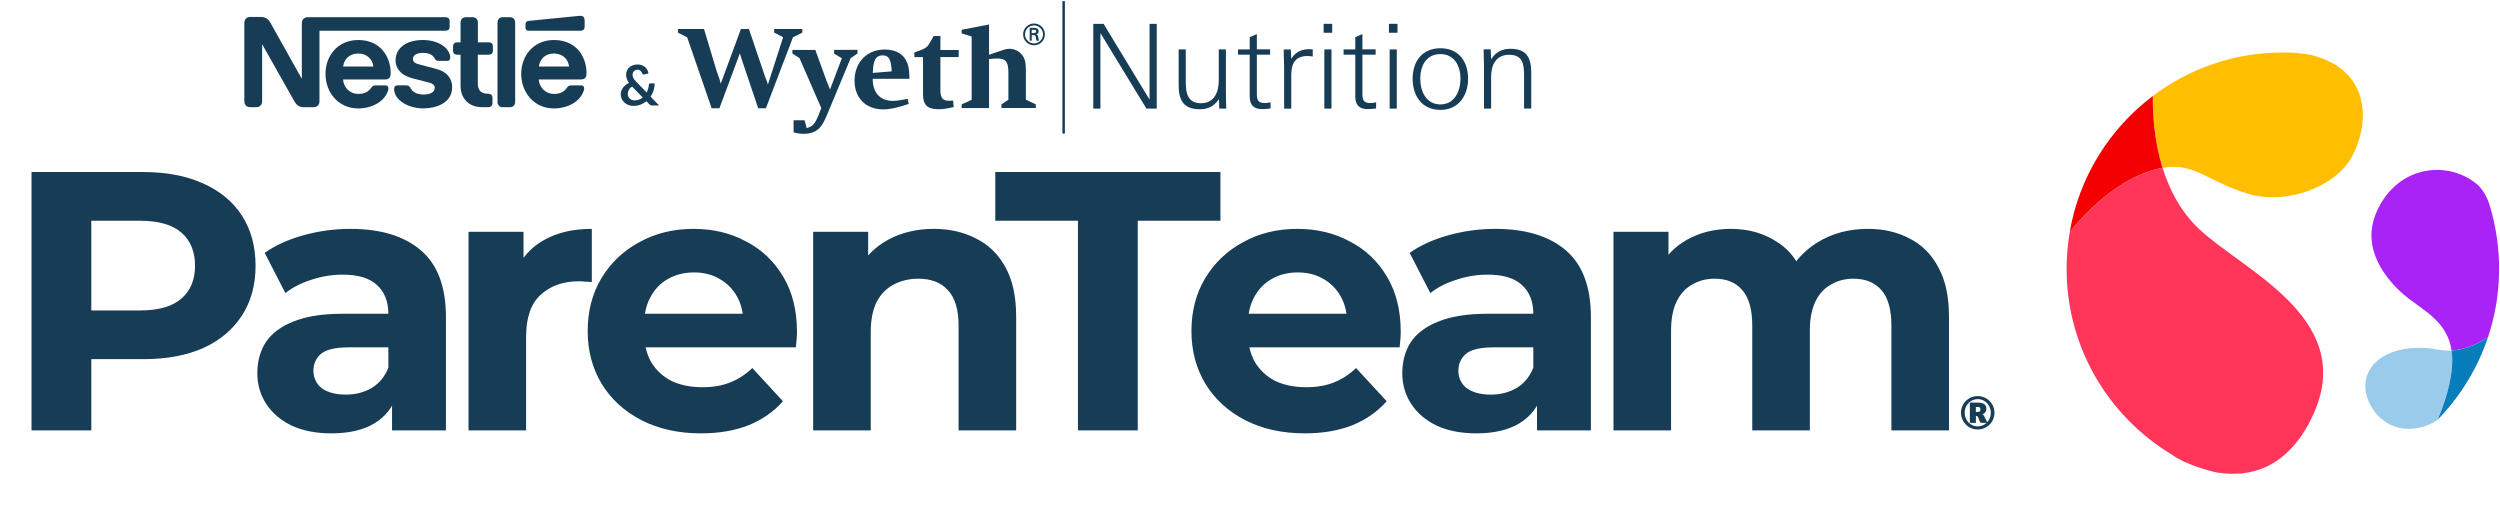 <svg width="1428" height="299" viewBox="0 0 1428 299" fill="none" xmlns="http://www.w3.org/2000/svg">
<g clip-path="url(#clip0_3320_7747)">
<path d="M18.003 245.846V98.263H81.885C95.097 98.263 106.482 100.442 116.039 104.799C125.597 109.016 132.976 115.13 138.177 123.141C143.377 131.153 145.977 140.711 145.977 151.815C145.977 162.778 143.377 172.265 138.177 180.277C132.976 188.289 125.597 194.473 116.039 198.83C106.482 203.047 95.097 205.155 81.885 205.155H36.977L52.157 189.764V245.846H18.003ZM52.157 193.559L36.977 177.325H79.987C90.529 177.325 98.4 175.076 103.6 170.579C108.801 166.081 111.401 159.826 111.401 151.815C111.401 143.662 108.801 137.338 103.6 132.84C98.4 128.342 90.529 126.093 79.987 126.093H36.977L52.157 109.859V193.559ZM223.938 245.846V223.708L221.829 218.859V179.223C221.829 172.195 219.651 166.713 215.293 162.778C211.077 158.842 204.541 156.875 195.686 156.875C189.642 156.875 183.669 157.858 177.765 159.826C172.003 161.653 167.083 164.183 163.007 167.416L151.201 144.436C157.385 140.078 164.834 136.705 173.549 134.316C182.263 131.926 191.118 130.731 200.114 130.731C217.402 130.731 230.825 134.808 240.382 142.96C249.94 151.112 254.719 163.832 254.719 181.12V245.846H223.938ZM189.361 247.532C180.506 247.532 172.916 246.057 166.591 243.105C160.266 240.013 155.417 235.866 152.044 230.666C148.671 225.465 146.984 219.632 146.984 213.167C146.984 206.42 148.6 200.517 151.833 195.457C155.206 190.397 160.477 186.461 167.645 183.65C174.814 180.699 184.161 179.223 195.686 179.223H225.835V198.409H199.27C191.54 198.409 186.199 199.673 183.247 202.203C180.436 204.733 179.03 207.896 179.03 211.691C179.03 215.908 180.647 219.281 183.879 221.811C187.253 224.2 191.821 225.395 197.584 225.395C203.065 225.395 207.985 224.13 212.342 221.6C216.699 218.929 219.861 215.064 221.829 210.004L226.889 225.184C224.5 232.493 220.143 238.045 213.818 241.84C207.493 245.635 199.34 247.532 189.361 247.532ZM267.619 245.846V132.418H299.033V164.465L294.606 155.188C297.979 147.176 303.39 141.132 310.84 137.056C318.289 132.84 327.355 130.731 338.037 130.731V161.091C336.632 160.951 335.367 160.88 334.242 160.88C333.118 160.74 331.923 160.67 330.658 160.67C321.663 160.67 314.354 163.27 308.732 168.47C303.25 173.53 300.509 181.472 300.509 192.294V245.846H267.619ZM400.412 247.532C387.481 247.532 376.096 245.002 366.257 239.942C356.559 234.882 349.039 227.995 343.698 219.281C338.357 210.426 335.687 200.376 335.687 189.132C335.687 177.747 338.287 167.697 343.488 158.983C348.829 150.128 356.067 143.241 365.203 138.321C374.339 133.261 384.67 130.731 396.195 130.731C407.299 130.731 417.279 133.121 426.134 137.9C435.129 142.538 442.227 149.285 447.428 158.14C452.628 166.854 455.228 177.325 455.228 189.554C455.228 190.819 455.158 192.294 455.018 193.981C454.877 195.527 454.737 197.003 454.596 198.409H362.462V179.223H437.308L424.658 184.915C424.658 179.012 423.463 173.882 421.074 169.525C418.684 165.167 415.381 161.794 411.165 159.405C406.948 156.875 402.029 155.61 396.406 155.61C390.784 155.61 385.794 156.875 381.437 159.405C377.221 161.794 373.918 165.238 371.528 169.735C369.139 174.093 367.944 179.293 367.944 185.337V190.397C367.944 196.581 369.279 202.063 371.95 206.842C374.761 211.48 378.626 215.064 383.546 217.594C388.606 219.984 394.509 221.178 401.255 221.178C407.299 221.178 412.57 220.265 417.068 218.438C421.706 216.61 425.923 213.87 429.718 210.215L447.217 229.19C442.016 235.093 435.481 239.661 427.609 242.894C419.738 245.986 410.673 247.532 400.412 247.532ZM533.417 130.731C542.413 130.731 550.425 132.559 557.452 136.213C564.621 139.727 570.243 145.209 574.319 152.658C578.395 159.967 580.433 169.384 580.433 180.909V245.846H547.543V185.969C547.543 176.833 545.505 170.087 541.429 165.73C537.494 161.372 531.871 159.194 524.563 159.194C519.362 159.194 514.653 160.318 510.437 162.567C506.361 164.675 503.128 167.978 500.739 172.476C498.49 176.974 497.365 182.737 497.365 189.764V245.846H464.475V132.418H495.889V163.832L489.986 154.345C494.062 146.755 499.895 140.922 507.485 136.846C515.075 132.769 523.719 130.731 533.417 130.731ZM615.728 245.846V126.093H568.501V98.263H697.109V126.093H649.882V245.846H615.728ZM745.279 247.532C732.348 247.532 720.963 245.002 711.124 239.942C701.426 234.882 693.906 227.995 688.565 219.281C683.224 210.426 680.553 200.376 680.553 189.132C680.553 177.747 683.154 167.697 688.354 158.983C693.695 150.128 700.934 143.241 710.07 138.321C719.206 133.261 729.537 130.731 741.062 130.731C752.166 130.731 762.145 133.121 771 137.9C779.996 142.538 787.094 149.285 792.294 158.14C797.495 166.854 800.095 177.325 800.095 189.554C800.095 190.819 800.025 192.294 799.884 193.981C799.744 195.527 799.603 197.003 799.463 198.409H707.329V179.223H782.174L769.525 184.915C769.525 179.012 768.33 173.882 765.94 169.525C763.551 165.167 760.248 161.794 756.031 159.405C751.815 156.875 746.895 155.61 741.273 155.61C735.651 155.61 730.661 156.875 726.304 159.405C722.087 161.794 718.784 165.238 716.395 169.735C714.005 174.093 712.811 179.293 712.811 185.337V190.397C712.811 196.581 714.146 202.063 716.817 206.842C719.628 211.48 723.493 215.064 728.412 217.594C733.472 219.984 739.376 221.178 746.122 221.178C752.166 221.178 757.437 220.265 761.935 218.438C766.573 216.61 770.79 213.87 774.585 210.215L792.084 229.19C786.883 235.093 780.347 239.661 772.476 242.894C764.605 245.986 755.539 247.532 745.279 247.532ZM877.937 245.846V223.708L875.828 218.859V179.223C875.828 172.195 873.65 166.713 869.293 162.778C865.076 158.842 858.54 156.875 849.685 156.875C843.641 156.875 837.668 157.858 831.764 159.826C826.002 161.653 821.082 164.183 817.006 167.416L805.2 144.436C811.384 140.078 818.833 136.705 827.548 134.316C836.262 131.926 845.117 130.731 854.113 130.731C871.401 130.731 884.824 134.808 894.382 142.96C903.939 151.112 908.718 163.832 908.718 181.12V245.846H877.937ZM843.36 247.532C834.505 247.532 826.915 246.057 820.59 243.105C814.265 240.013 809.416 235.866 806.043 230.666C802.67 225.465 800.983 219.632 800.983 213.167C800.983 206.42 802.599 200.517 805.832 195.457C809.205 190.397 814.476 186.461 821.645 183.65C828.813 180.699 838.16 179.223 849.685 179.223H879.834V198.409H853.269C845.539 198.409 840.198 199.673 837.246 202.203C834.435 204.733 833.029 207.896 833.029 211.691C833.029 215.908 834.646 219.281 837.879 221.811C841.252 224.2 845.82 225.395 851.583 225.395C857.064 225.395 861.984 224.13 866.341 221.6C870.698 218.929 873.861 215.064 875.828 210.004L880.888 225.184C878.499 232.493 874.142 238.045 867.817 241.84C861.492 245.635 853.34 247.532 843.36 247.532ZM1066.88 130.731C1075.88 130.731 1083.82 132.559 1090.71 136.213C1097.73 139.727 1103.22 145.209 1107.15 152.658C1111.23 159.967 1113.26 169.384 1113.26 180.909V245.846H1080.37V185.969C1080.37 176.833 1078.48 170.087 1074.68 165.73C1070.89 161.372 1065.55 159.194 1058.66 159.194C1053.88 159.194 1049.59 160.318 1045.8 162.567C1042 164.675 1039.05 167.908 1036.94 172.265C1034.84 176.623 1033.78 182.174 1033.78 188.921V245.846H1000.89V185.969C1000.89 176.833 998.994 170.087 995.199 165.73C991.544 161.372 986.274 159.194 979.386 159.194C974.608 159.194 970.321 160.318 966.526 162.567C962.731 164.675 959.779 167.908 957.671 172.265C955.562 176.623 954.508 182.174 954.508 188.921V245.846H921.618V132.418H953.032V163.41L947.129 154.345C951.065 146.614 956.617 140.781 963.785 136.846C971.094 132.769 979.386 130.731 988.663 130.731C999.064 130.731 1008.13 133.402 1015.86 138.743C1023.73 143.944 1028.93 151.955 1031.46 162.778L1019.87 159.615C1023.66 150.76 1029.7 143.733 1038 138.532C1046.43 133.332 1056.06 130.731 1066.88 130.731Z" fill="#173C56"/>
<path d="M1128.61 235.283H1129.43C1129.83 235.283 1130.16 235.244 1130.39 235.187C1130.64 235.11 1130.81 235.014 1130.93 234.9C1131.04 234.785 1131.12 234.631 1131.14 234.459C1131.17 234.267 1131.19 234.057 1131.19 233.827C1131.19 233.597 1131.19 233.405 1131.14 233.252C1131.12 233.08 1131.04 232.946 1130.94 232.831C1130.85 232.716 1130.7 232.62 1130.48 232.563C1130.29 232.505 1130.02 232.467 1129.68 232.467H1128.61V235.283ZM1122.23 235.781C1122.23 236.872 1122.42 237.888 1122.8 238.826C1123.19 239.765 1123.72 240.588 1124.39 241.297C1125.06 241.987 1125.85 242.542 1126.75 242.944C1127.65 243.347 1128.63 243.538 1129.68 243.538C1130.66 243.538 1131.6 243.366 1132.44 243.002C1133.3 242.657 1134.07 242.159 1134.74 241.527H1131.96C1131.48 241.527 1131.16 241.355 1130.98 241.029L1129.8 238.06C1129.7 237.907 1129.6 237.811 1129.49 237.754C1129.39 237.677 1129.24 237.658 1129.03 237.658H1128.63V241.546H1125.18V229.958H1129.7C1130.56 229.958 1131.29 230.034 1131.9 230.188C1132.53 230.341 1133.03 230.571 1133.43 230.858C1133.84 231.145 1134.12 231.509 1134.32 231.931C1134.51 232.352 1134.6 232.85 1134.6 233.405C1134.6 233.769 1134.56 234.114 1134.47 234.44C1134.39 234.765 1134.26 235.072 1134.07 235.359C1133.89 235.627 1133.66 235.876 1133.38 236.106C1133.11 236.336 1132.76 236.508 1132.38 236.662C1132.63 236.796 1132.84 236.949 1133.01 237.16C1133.19 237.351 1133.34 237.6 1133.47 237.888L1135.06 241.182C1135.71 240.493 1136.23 239.688 1136.59 238.769C1136.96 237.849 1137.15 236.853 1137.15 235.781C1137.15 235.053 1137.05 234.363 1136.88 233.693C1136.71 233.022 1136.46 232.409 1136.14 231.835C1135.81 231.26 1135.43 230.724 1134.99 230.245C1134.53 229.766 1134.03 229.364 1133.47 229.019C1132.92 228.674 1132.32 228.425 1131.67 228.253C1131.02 228.061 1130.35 227.966 1129.66 227.966C1128.61 227.966 1127.63 228.176 1126.73 228.579C1125.83 228.981 1125.04 229.536 1124.37 230.245C1123.7 230.954 1123.19 231.777 1122.78 232.735C1122.4 233.693 1122.21 234.708 1122.21 235.8L1122.23 235.781ZM1120.1 235.781C1120.1 234.9 1120.22 234.057 1120.43 233.233C1120.66 232.409 1120.98 231.662 1121.39 230.954C1121.81 230.245 1122.31 229.594 1122.9 229.019C1123.47 228.445 1124.13 227.947 1124.83 227.525C1125.54 227.104 1126.31 226.778 1127.11 226.567C1127.94 226.338 1128.78 226.223 1129.66 226.223C1130.54 226.223 1131.38 226.338 1132.21 226.567C1133.03 226.797 1133.8 227.104 1134.49 227.525C1135.2 227.927 1135.85 228.425 1136.42 229.019C1137.02 229.594 1137.51 230.245 1137.94 230.954C1138.36 231.662 1138.68 232.409 1138.89 233.233C1139.12 234.057 1139.24 234.9 1139.24 235.781C1139.24 236.662 1139.12 237.504 1138.89 238.309C1138.66 239.133 1138.36 239.88 1137.94 240.588C1137.53 241.297 1137.02 241.929 1136.42 242.523C1135.85 243.098 1135.2 243.615 1134.49 244.036C1133.78 244.438 1133.01 244.764 1132.21 244.994C1131.38 245.224 1130.54 245.319 1129.66 245.319C1128.78 245.319 1127.94 245.205 1127.13 244.994C1126.31 244.764 1125.56 244.438 1124.85 244.036C1124.14 243.615 1123.49 243.117 1122.92 242.523C1122.34 241.948 1121.83 241.297 1121.41 240.588C1121 239.88 1120.68 239.113 1120.45 238.309C1120.22 237.485 1120.12 236.643 1120.12 235.761L1120.1 235.781Z" fill="#173C56"/>
</g>
<path d="M589.317 18.907V17.032H590.695C591.603 17.032 591.867 17.325 591.867 17.852C591.867 18.38 591.603 18.849 590.548 18.907H589.347H589.317ZM590.284 20.05C590.665 20.079 591.046 20.05 591.339 20.343C591.662 20.695 591.662 21.281 591.749 21.896C591.808 22.336 591.925 22.805 592.013 23.215H593.478C593.215 22.541 593.156 21.779 593.039 21.105C592.922 20.314 592.804 19.845 591.779 19.669C592.775 19.435 593.273 18.761 593.273 17.94C593.273 16.27 591.867 15.918 590.548 15.918H588.175V23.244H589.317V20.079H590.284V20.05ZM590.636 25.881C594.094 25.881 596.848 23.098 596.848 19.64C596.848 16.182 594.094 13.428 590.636 13.428C587.178 13.428 584.395 16.212 584.395 19.64C584.395 23.068 587.178 25.881 590.636 25.881ZM590.636 24.797C587.794 24.797 585.479 22.482 585.479 19.64C585.479 16.797 587.794 14.512 590.636 14.512C593.478 14.512 595.764 16.827 595.764 19.64C595.764 22.453 593.478 24.797 590.636 24.797Z" fill="#173C56"/>
<path d="M509.328 40.768C509.065 33.97 507.717 31.626 504.23 31.626C500.245 31.626 498.721 34.38 498.574 41.647L509.358 40.768H509.328ZM519.496 45.017H498.486C498.486 52.958 502.735 57.617 509.944 57.617C511.966 57.617 514.31 57.295 518.5 56.474L519.027 59.375C512.639 61.544 508.186 62.481 504.552 62.481C494.589 62.481 488.113 56.005 488.113 46.13C488.113 35.611 495.175 28.285 505.285 28.285C510.94 28.285 515.101 30.307 517.211 33.941C518.939 36.959 519.379 39.127 519.496 45.046" fill="#173C56"/>
<path d="M527.262 32.623H522.28V29.928C526.588 28.521 528.61 27.583 529.606 26.558C529.958 26.206 530.544 25.415 531.364 24.009C532.038 22.924 532.565 21.987 532.976 21.166C533.034 21.02 533.181 20.814 533.239 20.551H537.166V28.55H547.598V32.594H537.166V51.641C537.166 56.036 538.514 57.56 542.294 57.56C543.232 57.56 543.847 57.531 544.404 57.443L544.755 61.135C541.268 61.984 538.514 62.395 536.023 62.395C529.635 62.395 527.232 59.816 527.232 53.956V32.535L527.262 32.623Z" fill="#173C56"/>
<path d="M585.984 57.063V39.745C585.984 35.233 585.252 32.8 583.23 30.72C581.618 28.991 579.127 27.878 576.637 27.878C574.673 27.878 573.853 28.229 568.783 29.958C567.904 30.31 566.615 30.691 564.945 31.306V13.988L549.297 17.006V19.087L555.011 20.845V57.004L549.297 59.642V61.722H564.945V33.767C567.025 33.504 567.904 33.416 569.721 33.416C574.497 33.416 575.992 35.291 575.992 41.562V56.975L572.036 59.612V61.693H591.669V59.612L586.013 56.975L585.984 57.063Z" fill="#173C56"/>
<path d="M476.422 28.576V30.657L480.875 33.265L474.077 51.168L473.257 49L472.114 46.158L465.726 28.518H452.628V30.598L456.672 33.206L469.125 61.747L467.455 65.995C465.492 70.772 463.939 72.471 460.774 73.145L459.573 68.691H453.302V75.636C455.587 76.251 457.287 76.427 459.309 76.427C461.8 76.427 463.88 75.958 465.785 74.874C468.363 73.468 470.092 71.035 472.055 66.435L485.915 33.177L489.813 30.569V28.488H476.422V28.576Z" fill="#173C56"/>
<path d="M442.196 16.537V18.618L447.323 21.255L438.621 48.33L438.152 46.719L437.068 43.964L427.779 16.566H423.208L411.692 47.803L411.018 45.312L409.26 40.331L402.139 16.566H387.253V18.647L392.498 21.284L406.505 61.839H410.93L422.592 30.514C423.266 32.741 423.471 33.415 424.204 35.496L433.082 61.839H437.478L452.949 21.284L458.283 18.647V16.566H442.196V16.537Z" fill="#173C56"/>
<path d="M608.254 0.654H606.847V76.313H608.254V0.654Z" fill="#173C56"/>
<path d="M654.844 62.042L628.56 18.909V62.042H624.487V13.635H630.377L656.632 56.914V13.635H660.734V62.042H654.844Z" fill="#173C56"/>
<path d="M696.424 62.045L696.277 56.625C693.464 60.639 690.241 62.397 685.289 62.397C676.264 62.397 673.246 57.445 673.246 48.947V28.23H677.319V47.306C677.319 53.606 678.784 58.969 685.963 58.969C693.611 58.969 696.16 52.61 696.16 45.9V28.201H700.233V51.907C700.233 55.247 700.292 58.676 700.438 62.016H696.424V62.045Z" fill="#173C56"/>
<path d="M721.011 62.334C716.118 62.334 713.832 59.99 713.832 55.097V31.244H707.151V28.226H713.832V21.252L717.905 19.436V28.197H725.465V31.215H717.905V53.251C717.905 57.06 718.433 58.877 722.682 58.877C723.737 58.877 724.762 58.554 725.758 58.466V61.953C724.147 62.158 722.623 62.305 721.011 62.305" fill="#173C56"/>
<path d="M747.089 31.977C739.851 31.977 737.566 36.197 737.566 42.907V62.071H733.493V38.16C733.493 34.878 733.17 31.538 733.287 28.256H737.302L737.566 33.56C740.056 29.662 743.397 28.08 747.968 28.08C748.583 28.08 749.228 28.139 749.843 28.197V32.27C748.906 32.153 748.026 32.007 747.089 32.007" fill="#173C56"/>
<path d="M756.464 62.044H760.537V28.229H756.464V62.044ZM756.054 18.706H760.948V13.607H756.054V18.706Z" fill="#173C56"/>
<path d="M781.313 62.334C776.419 62.334 774.134 59.99 774.134 55.097V31.244H767.453V28.226H774.134V21.252L778.207 19.436V28.197H785.767V31.215H778.207V53.251C778.207 57.06 778.734 58.877 782.954 58.877C784.038 58.877 785.034 58.554 786.03 58.466V61.953C784.419 62.158 782.895 62.305 781.283 62.305" fill="#173C56"/>
<path d="M793.768 62.044H797.841V28.229H793.768V62.044ZM793.357 18.706H798.251V13.607H793.357V18.706Z" fill="#173C56"/>
<path d="M822.777 30.893C814.66 30.893 811.261 37.603 811.261 44.9C811.261 52.196 814.601 59.639 822.777 59.639C830.952 59.639 834.234 51.874 834.234 44.9C834.234 37.926 830.893 30.893 822.777 30.893ZM822.777 62.774C812.198 62.774 806.895 54.804 806.895 44.9C806.895 34.996 812.462 27.553 822.777 27.553C833.091 27.553 838.57 34.996 838.57 44.9C838.57 54.804 832.944 62.774 822.777 62.774Z" fill="#173C56"/>
<path d="M870.539 62.04V42.964C870.539 36.664 869.807 31.301 862.041 31.301C854.276 31.301 851.727 37.338 851.727 44.019V62.04H847.654V37.777C847.654 34.554 847.449 31.419 847.449 28.195H851.463L851.727 33.821C854.481 29.748 857.822 27.873 862.774 27.873C871.946 27.873 874.641 32.972 874.641 41.323V62.01H870.568L870.539 62.04Z" fill="#173C56"/>
<path d="M364.167 36.836C365.106 36.836 365.944 36.98 366.68 37.268C367.427 37.556 368.062 37.94 368.585 38.42C369.119 38.901 369.535 39.45 369.834 40.069C370.143 40.688 370.324 41.328 370.378 41.99L367.865 42.518C367.833 42.529 367.795 42.534 367.753 42.534C367.721 42.534 367.689 42.534 367.657 42.534C367.475 42.534 367.31 42.486 367.16 42.39C367.022 42.283 366.91 42.123 366.824 41.91C366.728 41.633 366.605 41.371 366.456 41.126C366.307 40.87 366.125 40.651 365.912 40.469C365.698 40.277 365.448 40.128 365.159 40.021C364.871 39.904 364.54 39.845 364.167 39.845C363.719 39.845 363.319 39.925 362.966 40.085C362.614 40.235 362.315 40.443 362.07 40.709C361.825 40.966 361.638 41.27 361.51 41.622C361.382 41.963 361.318 42.326 361.318 42.71C361.318 43.031 361.35 43.34 361.414 43.639C361.488 43.938 361.6 44.236 361.75 44.535C361.899 44.834 362.091 45.144 362.326 45.464C362.572 45.773 362.87 46.109 363.223 46.472L369.369 52.859C369.721 52.187 370.004 51.477 370.218 50.73C370.431 49.983 370.57 49.225 370.634 48.457C370.655 48.212 370.735 48.014 370.874 47.865C371.013 47.715 371.205 47.641 371.45 47.641H373.931C373.921 49.049 373.718 50.394 373.323 51.674C372.928 52.955 372.363 54.134 371.626 55.212L376.477 60.238H372.603C372.4 60.238 372.219 60.228 372.059 60.206C371.909 60.185 371.765 60.148 371.626 60.094C371.488 60.03 371.354 59.95 371.226 59.854C371.098 59.758 370.965 59.635 370.826 59.486L369.225 57.837C368.201 58.67 367.059 59.321 365.8 59.79C364.551 60.26 363.196 60.494 361.734 60.494C360.837 60.494 359.962 60.345 359.109 60.046C358.255 59.737 357.492 59.294 356.82 58.718C356.147 58.141 355.603 57.448 355.187 56.637C354.781 55.815 354.579 54.892 354.579 53.867C354.579 53.152 354.696 52.475 354.931 51.834C355.166 51.184 355.491 50.581 355.907 50.026C356.323 49.471 356.814 48.969 357.38 48.521C357.956 48.073 358.586 47.689 359.269 47.368C358.703 46.568 358.287 45.789 358.02 45.031C357.764 44.263 357.636 43.5 357.636 42.742C357.636 41.942 357.78 41.184 358.068 40.469C358.367 39.744 358.794 39.114 359.349 38.581C359.914 38.047 360.603 37.625 361.414 37.316C362.225 36.996 363.143 36.836 364.167 36.836ZM358.596 53.547C358.596 54.134 358.698 54.662 358.901 55.132C359.103 55.602 359.381 56.002 359.733 56.333C360.085 56.653 360.491 56.903 360.95 57.085C361.419 57.256 361.915 57.341 362.438 57.341C363.377 57.341 364.231 57.197 364.999 56.909C365.778 56.61 366.488 56.199 367.128 55.676L361.046 49.433C360.192 49.988 359.568 50.613 359.173 51.306C358.789 52 358.596 52.747 358.596 53.547Z" fill="#173C56"/>
<path d="M291.273 9.816H287.169C286.101 9.816 285.38 10.196 284.861 10.821C284.446 11.336 284.171 11.998 284.171 12.898V58.166C284.171 59.066 284.446 59.722 284.861 60.243C285.38 60.868 286.101 61.248 287.169 61.248H291.273C292.342 61.248 293.063 60.868 293.582 60.243C293.997 59.728 294.272 59.066 294.272 58.166V12.898C294.272 11.998 293.997 11.342 293.582 10.821C293.063 10.196 292.342 9.816 291.273 9.816Z" fill="#173C56"/>
<path d="M316.399 22.857C304.435 22.857 297.711 32.232 297.711 42.121C297.711 52.672 304.918 61.943 316.46 61.943C322.225 61.943 327.874 59.761 331.117 55.926C332.528 54.259 333.67 51.943 333.67 50.528C333.67 50.044 333.566 49.627 333.291 49.321C333.016 48.971 332.601 48.763 331.88 48.763H326.335C325.23 48.763 324.472 49.174 323.917 50.013C322.298 52.396 319.959 53.646 316.509 53.646C311.336 53.646 307.99 49.7 307.751 45.375H331.813C332.876 45.375 333.645 45.136 334.158 44.615C334.744 44.063 335.019 43.267 335.019 41.784C335.019 37.25 333.608 32.544 330.64 28.954C327.599 25.314 322.915 22.857 316.399 22.857ZM307.812 38.004C308.264 33.752 311.507 30.572 316.429 30.572C321.26 30.572 324.601 33.752 325.053 38.004H307.812Z" fill="#173C56"/>
<path d="M248.456 39.142L240.633 37.132C237.391 36.305 235.876 35.711 235.876 33.713C235.876 31.771 237.604 30.214 241.598 30.214C243.943 30.214 246.081 30.735 247.461 32.187C248.597 33.394 248.389 34.019 249.287 34.503C249.843 34.779 250.46 34.779 251.425 34.779H255.321C255.944 34.779 256.39 34.675 256.732 34.295C257.012 33.983 257.177 33.499 257.177 32.702C257.177 30.901 256.011 28.585 253.941 26.82C251.18 24.436 246.838 22.85 241.598 22.85C232.157 22.85 225.952 27.347 225.952 34.534C225.952 37.095 226.88 39.166 228.395 40.79C230.154 42.696 232.67 44.013 236.322 44.944L244.218 46.942C246.386 47.499 248.322 48.161 248.322 50.054C248.322 52.995 245.22 53.994 241.904 53.994C240.285 53.994 238.6 53.688 237.22 52.995C236.255 52.511 235.43 51.825 234.838 50.888C234.325 50.091 234.148 49.503 233.36 49.055C232.877 48.774 232.291 48.743 231.497 48.743H227.222C226.294 48.743 225.848 49.019 225.537 49.399C225.225 49.778 225.122 50.33 225.122 50.888C225.122 52.266 225.604 53.994 226.74 55.556C229.36 59.08 234.838 61.922 241.836 61.922C248.731 61.922 258.277 59.049 258.277 49.778C258.277 47.389 257.586 45.349 256.316 43.688C254.692 41.599 252.383 40.153 248.456 39.142Z" fill="#173C56"/>
<path d="M279.201 24.174H272.966V12.9C272.966 11.999 272.685 11.344 272.276 10.823C271.757 10.204 271.03 9.824 269.968 9.824H266.071C265.009 9.824 264.282 10.204 263.763 10.823C263.354 11.344 263.073 11.999 263.073 12.9V24.174H261.143C260.422 24.174 259.867 24.382 259.451 24.726C258.999 25.142 258.798 25.694 258.798 26.521V28.904C258.798 29.738 258.999 30.295 259.451 30.699C259.867 31.049 260.416 31.257 261.143 31.257H263.073V48.511C263.073 52.935 264.282 55.704 266.523 57.916C268.587 59.957 271.281 61.237 275.965 61.237H278.896C279.617 61.237 280.166 61.029 280.582 60.68C281.033 60.269 281.302 59.718 281.302 58.884V55.876C281.302 55.049 281.027 54.491 280.582 54.081C280.166 53.731 279.617 53.523 278.896 53.523H278.481C276.618 53.523 275.342 53.039 274.475 52.206C273.442 51.238 272.923 49.755 272.923 47.813V31.251H279.201C279.922 31.251 280.478 31.043 280.887 30.693C281.339 30.283 281.54 29.725 281.54 28.898V26.515C281.54 25.681 281.333 25.13 280.887 24.719C280.484 24.382 279.928 24.174 279.201 24.174Z" fill="#173C56"/>
<path d="M331.604 17.561C332.325 17.561 332.874 17.352 333.289 17.003C333.741 16.593 333.943 16.035 333.943 15.208V11.991C333.943 10.741 333.705 10.116 333.289 9.669C332.917 9.258 332.288 9.02 331.604 9.02C331.048 9.02 330.499 9.087 329.57 9.185L302.058 11.918C301.27 11.991 300.886 12.23 300.611 12.543C300.293 12.892 300.165 13.333 300.165 13.958V15.759C300.165 16.452 300.299 16.758 300.544 17.04C300.849 17.383 301.301 17.555 301.918 17.555H331.604V17.561Z" fill="#173C56"/>
<path d="M256.176 17.01C256.622 16.599 256.83 16.042 256.83 15.215V12.163C256.83 11.336 256.622 10.779 256.176 10.368C255.761 10.019 255.212 9.817 254.491 9.817H175.894C174.581 9.817 173.756 10.264 173.17 10.956C172.687 11.551 172.413 12.2 172.413 13.34V44.748H172.236C172.236 44.748 155.105 14.106 154.275 12.69C153.689 11.679 153.035 10.993 152.174 10.472C151.313 9.988 150.415 9.676 148.693 9.676H143.044C141.731 9.676 140.907 10.123 140.32 10.815C139.838 11.404 139.563 12.065 139.563 13.205V57.713C139.563 58.852 139.838 59.514 140.32 60.102C140.907 60.795 141.731 61.242 143.044 61.242H146.25C147.563 61.242 148.388 60.795 148.974 60.102C149.456 59.514 149.731 58.852 149.731 57.713V25.557H149.908C149.908 25.557 167.698 57.167 168.419 58.344C169.42 59.998 171.106 61.248 173.524 61.248H179.008C180.315 61.248 181.14 60.801 181.726 60.108C182.214 59.52 182.483 58.858 182.483 57.719V17.568H254.497C255.212 17.561 255.761 17.353 256.176 17.01Z" fill="#173C56"/>
<path d="M204.606 22.857C192.643 22.857 185.919 32.232 185.919 42.121C185.919 52.672 193.125 61.943 204.667 61.943C210.426 61.943 216.075 59.761 219.318 55.926C220.735 54.259 221.877 51.943 221.877 50.528C221.877 50.044 221.773 49.627 221.498 49.321C221.224 48.971 220.808 48.763 220.088 48.763H214.536C213.437 48.763 212.674 49.174 212.124 50.013C210.506 52.396 208.155 53.646 204.71 53.646C199.544 53.646 196.197 49.7 195.959 45.375H219.953C221.022 45.375 221.779 45.136 222.292 44.615C222.885 44.063 223.16 43.267 223.16 41.784C223.16 37.25 221.749 32.544 218.781 28.954C215.746 25.314 211.116 22.857 204.606 22.857ZM196.02 38.004C196.472 33.752 199.709 30.572 204.637 30.572C209.468 30.572 212.808 33.752 213.254 38.004H196.02Z" fill="#173C56"/>
<path d="M1357.45 121.212C1348.2 142.3 1363.44 160.189 1373.69 168.832C1383.1 176.764 1397.82 183.055 1400.33 200.205C1409.14 199.686 1416.58 195.692 1421.18 192.519C1424.95 181.196 1427.14 169.133 1427.44 156.578C1427.8 142.492 1425.77 128.898 1421.75 116.179C1421.1 114.127 1419.1 109.45 1415.65 105.921C1399.05 91.206 1369.4 93.832 1357.42 121.212H1357.45Z" fill="#A923F7"/>
<path d="M1400.71 205.131C1400.71 203.381 1400.55 201.767 1400.33 200.208C1397.81 200.345 1395.19 200.208 1392.48 199.688C1373.8 196.078 1354.84 201.876 1351.51 216.455C1348.17 231.034 1364.8 253.655 1389.64 241.537C1390.29 241.209 1392.1 239.978 1392.34 239.705C1395.68 231.991 1400.8 218.096 1400.69 205.104L1400.71 205.131Z" fill="#9BCBEA"/>
<path d="M1400.72 205.133C1400.83 218.098 1395.71 232.02 1392.37 239.734C1405.26 226.523 1415.21 210.467 1421.18 192.523C1416.58 195.696 1409.14 199.717 1400.33 200.209C1400.55 201.769 1400.69 203.41 1400.72 205.133Z" fill="#077DBB"/>
<path d="M1229.71 54.801C1229.54 64.128 1230.23 79.828 1235.23 95.857C1253.48 92.629 1260.89 103.625 1283.78 110.6C1306.18 117.438 1334.39 106.524 1343.52 89.347C1353.72 70.2 1354.24 40.331 1320.87 31.606C1319.34 31.196 1313.21 30.293 1311.76 30.211C1309.22 30.047 1306.62 29.965 1304.02 29.965C1276.12 29.965 1250.39 39.21 1229.71 54.801Z" fill="#FFBF00"/>
<path d="M1319.23 241.074C1349.62 183.442 1282.58 155.57 1256.38 131.062C1245.63 121.024 1239.14 108.332 1235.26 95.859C1234.69 95.969 1234.11 96.078 1233.54 96.188C1209.88 101.357 1190.59 122.145 1182.25 132.484C1181.08 139.35 1180.45 146.379 1180.45 153.573C1180.45 198.623 1204.54 238.038 1240.54 259.646C1248.01 265.171 1262.28 269.219 1266.5 269.903C1284.88 272.857 1305.17 267.77 1319.26 241.074H1319.23Z" fill="#FF355A"/>
<path d="M1229.71 54.797C1205.12 73.342 1187.67 100.858 1182.23 132.478C1190.57 122.139 1209.85 101.351 1233.51 96.181C1234.11 96.044 1234.69 95.935 1235.24 95.853C1230.23 79.797 1229.55 64.097 1229.71 54.797Z" fill="#F50000"/>
<defs>
<clipPath id="clip0_3320_7747">
<rect width="1139.63" height="174.708" fill="white" transform="translate(0.503 97.162)"/>
</clipPath>
</defs>
</svg>
